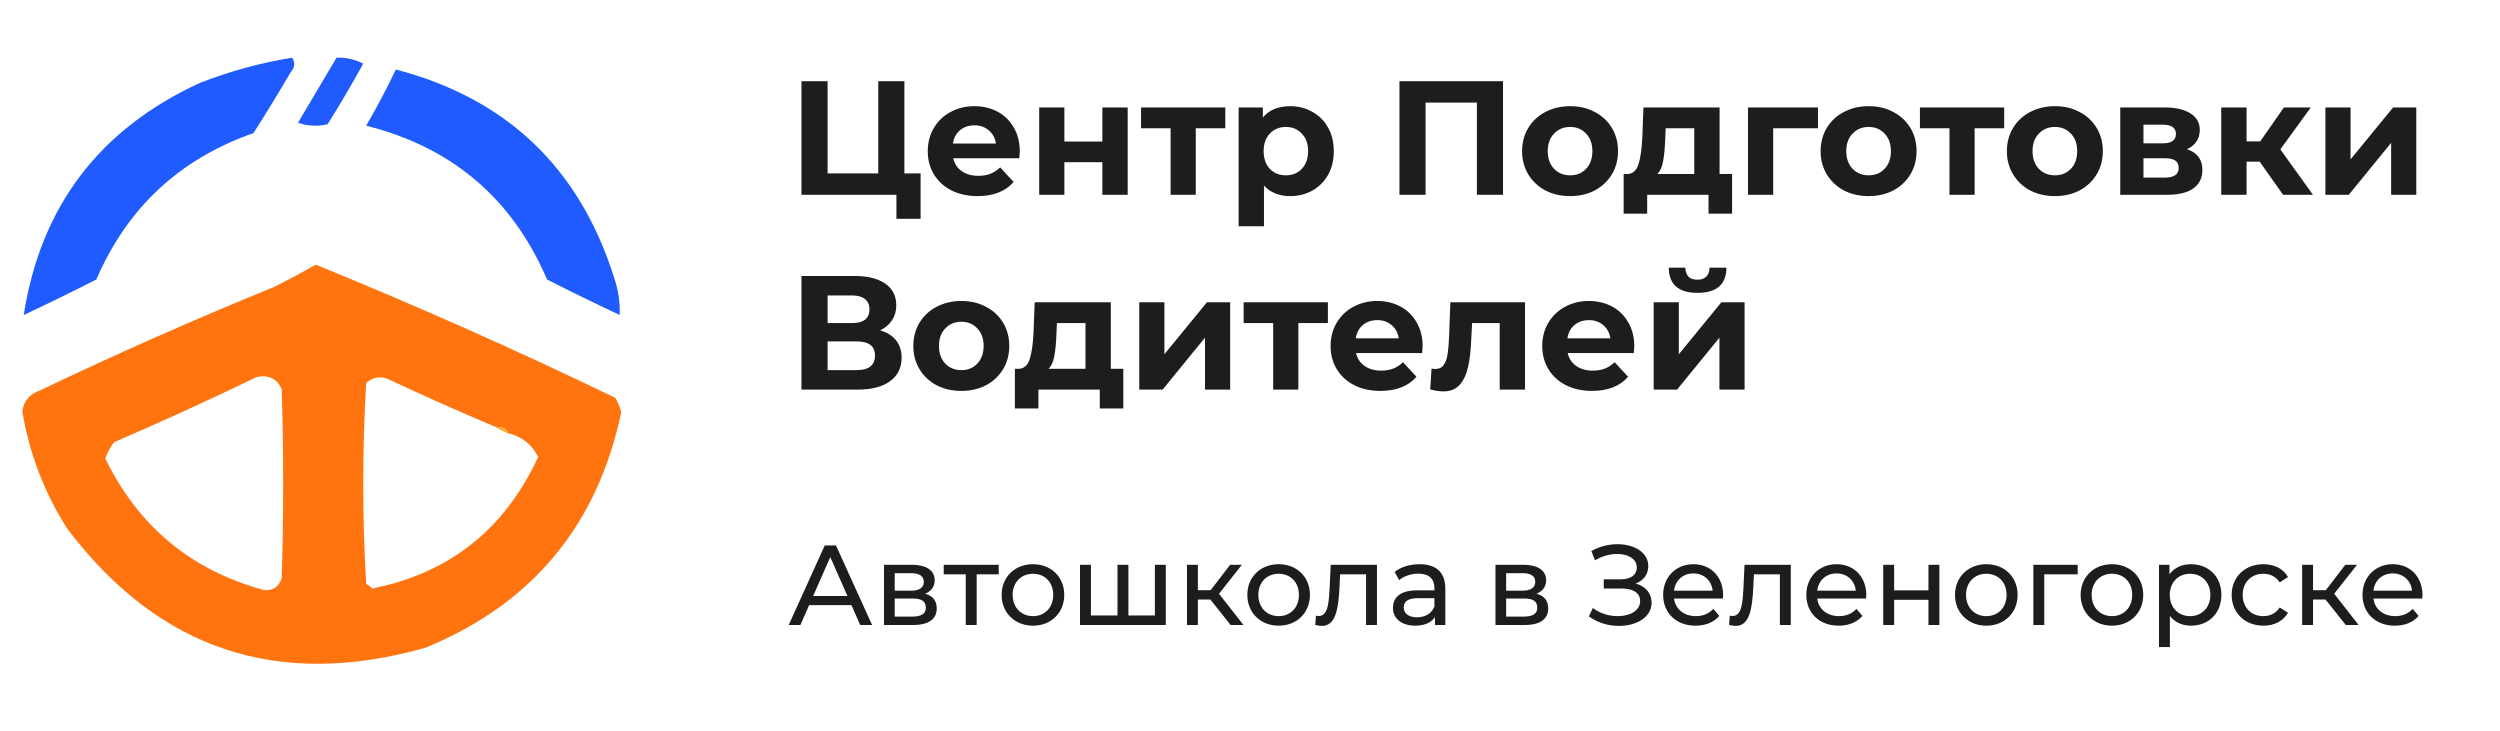 <?xml version="1.0" encoding="UTF-8"?> <svg xmlns="http://www.w3.org/2000/svg" width="308" height="90" viewBox="0 0 308 90" fill="none"><path d="M113.42 21.36V26.96H110.44V24H98.74V10H101.96V21.36H108.2V10H111.42V21.36H113.42ZM125.64 18.66C125.64 18.7 125.62 18.98 125.58 19.5H117.44C117.586 20.167 117.933 20.693 118.48 21.08C119.026 21.467 119.706 21.66 120.52 21.66C121.08 21.66 121.573 21.58 122 21.42C122.44 21.247 122.846 20.98 123.22 20.62L124.88 22.42C123.866 23.58 122.386 24.16 120.44 24.16C119.226 24.16 118.153 23.927 117.22 23.46C116.286 22.98 115.566 22.32 115.06 21.48C114.553 20.64 114.3 19.687 114.3 18.62C114.3 17.567 114.546 16.62 115.04 15.78C115.546 14.927 116.233 14.267 117.1 13.8C117.98 13.32 118.96 13.08 120.04 13.08C121.093 13.08 122.046 13.307 122.9 13.76C123.753 14.213 124.42 14.867 124.9 15.72C125.393 16.56 125.64 17.54 125.64 18.66ZM120.06 15.44C119.353 15.44 118.76 15.64 118.28 16.04C117.8 16.44 117.506 16.987 117.4 17.68H122.7C122.593 17 122.3 16.46 121.82 16.06C121.34 15.647 120.753 15.44 120.06 15.44ZM128.031 13.24H131.131V17.44H135.811V13.24H138.931V24H135.811V19.98H131.131V24H128.031V13.24ZM150.958 15.8H147.318V24H144.218V15.8H140.578V13.24H150.958V15.8ZM158.961 13.08C159.961 13.08 160.868 13.313 161.681 13.78C162.508 14.233 163.154 14.88 163.621 15.72C164.088 16.547 164.321 17.513 164.321 18.62C164.321 19.727 164.088 20.7 163.621 21.54C163.154 22.367 162.508 23.013 161.681 23.48C160.868 23.933 159.961 24.16 158.961 24.16C157.588 24.16 156.508 23.727 155.721 22.86V27.88H152.601V13.24H155.581V14.48C156.354 13.547 157.481 13.08 158.961 13.08ZM158.421 21.6C159.221 21.6 159.874 21.333 160.381 20.8C160.901 20.253 161.161 19.527 161.161 18.62C161.161 17.713 160.901 16.993 160.381 16.46C159.874 15.913 159.221 15.64 158.421 15.64C157.621 15.64 156.961 15.913 156.441 16.46C155.934 16.993 155.681 17.713 155.681 18.62C155.681 19.527 155.934 20.253 156.441 20.8C156.961 21.333 157.621 21.6 158.421 21.6ZM185.172 10V24H181.952V12.64H175.632V24H172.412V10H185.172ZM193.442 24.16C192.309 24.16 191.289 23.927 190.382 23.46C189.489 22.98 188.789 22.32 188.282 21.48C187.776 20.64 187.522 19.687 187.522 18.62C187.522 17.553 187.776 16.6 188.282 15.76C188.789 14.92 189.489 14.267 190.382 13.8C191.289 13.32 192.309 13.08 193.442 13.08C194.576 13.08 195.589 13.32 196.482 13.8C197.376 14.267 198.076 14.92 198.582 15.76C199.089 16.6 199.342 17.553 199.342 18.62C199.342 19.687 199.089 20.64 198.582 21.48C198.076 22.32 197.376 22.98 196.482 23.46C195.589 23.927 194.576 24.16 193.442 24.16ZM193.442 21.6C194.242 21.6 194.896 21.333 195.402 20.8C195.922 20.253 196.182 19.527 196.182 18.62C196.182 17.713 195.922 16.993 195.402 16.46C194.896 15.913 194.242 15.64 193.442 15.64C192.642 15.64 191.982 15.913 191.462 16.46C190.942 16.993 190.682 17.713 190.682 18.62C190.682 19.527 190.942 20.253 191.462 20.8C191.982 21.333 192.642 21.6 193.442 21.6ZM213.392 21.44V26.32H210.492V24H202.932V26.32H200.032V21.44H200.472C201.139 21.427 201.599 21.033 201.852 20.26C202.105 19.487 202.265 18.387 202.332 16.96L202.472 13.24H211.852V21.44H213.392ZM205.152 17.18C205.112 18.273 205.025 19.167 204.892 19.86C204.772 20.553 204.539 21.08 204.192 21.44H208.732V15.8H205.212L205.152 17.18ZM223.975 15.8H218.455V24H215.355V13.24H223.975V15.8ZM230.22 24.16C229.086 24.16 228.066 23.927 227.16 23.46C226.266 22.98 225.566 22.32 225.06 21.48C224.553 20.64 224.3 19.687 224.3 18.62C224.3 17.553 224.553 16.6 225.06 15.76C225.566 14.92 226.266 14.267 227.16 13.8C228.066 13.32 229.086 13.08 230.22 13.08C231.353 13.08 232.366 13.32 233.26 13.8C234.153 14.267 234.853 14.92 235.36 15.76C235.866 16.6 236.12 17.553 236.12 18.62C236.12 19.687 235.866 20.64 235.36 21.48C234.853 22.32 234.153 22.98 233.26 23.46C232.366 23.927 231.353 24.16 230.22 24.16ZM230.22 21.6C231.02 21.6 231.673 21.333 232.18 20.8C232.7 20.253 232.96 19.527 232.96 18.62C232.96 17.713 232.7 16.993 232.18 16.46C231.673 15.913 231.02 15.64 230.22 15.64C229.42 15.64 228.76 15.913 228.24 16.46C227.72 16.993 227.46 17.713 227.46 18.62C227.46 19.527 227.72 20.253 228.24 20.8C228.76 21.333 229.42 21.6 230.22 21.6ZM246.915 15.8H243.275V24H240.175V15.8H236.535V13.24H246.915V15.8ZM253.169 24.16C252.036 24.16 251.016 23.927 250.109 23.46C249.216 22.98 248.516 22.32 248.009 21.48C247.502 20.64 247.249 19.687 247.249 18.62C247.249 17.553 247.502 16.6 248.009 15.76C248.516 14.92 249.216 14.267 250.109 13.8C251.016 13.32 252.036 13.08 253.169 13.08C254.302 13.08 255.316 13.32 256.209 13.8C257.102 14.267 257.802 14.92 258.309 15.76C258.816 16.6 259.069 17.553 259.069 18.62C259.069 19.687 258.816 20.64 258.309 21.48C257.802 22.32 257.102 22.98 256.209 23.46C255.316 23.927 254.302 24.16 253.169 24.16ZM253.169 21.6C253.969 21.6 254.622 21.333 255.129 20.8C255.649 20.253 255.909 19.527 255.909 18.62C255.909 17.713 255.649 16.993 255.129 16.46C254.622 15.913 253.969 15.64 253.169 15.64C252.369 15.64 251.709 15.913 251.189 16.46C250.669 16.993 250.409 17.713 250.409 18.62C250.409 19.527 250.669 20.253 251.189 20.8C251.709 21.333 252.369 21.6 253.169 21.6ZM269.435 18.38C270.702 18.807 271.335 19.66 271.335 20.94C271.335 21.913 270.968 22.667 270.235 23.2C269.502 23.733 268.408 24 266.955 24H261.215V13.24H266.715C268.062 13.24 269.115 13.487 269.875 13.98C270.635 14.46 271.015 15.14 271.015 16.02C271.015 16.553 270.875 17.027 270.595 17.44C270.328 17.84 269.942 18.153 269.435 18.38ZM264.075 17.66H266.435C267.528 17.66 268.075 17.273 268.075 16.5C268.075 15.74 267.528 15.36 266.435 15.36H264.075V17.66ZM266.695 21.88C267.842 21.88 268.415 21.487 268.415 20.7C268.415 20.287 268.282 19.987 268.015 19.8C267.748 19.6 267.328 19.5 266.755 19.5H264.075V21.88H266.695ZM278.396 19.92H276.776V24H273.656V13.24H276.776V17.42H278.456L281.376 13.24H284.696L280.936 18.4L284.956 24H281.276L278.396 19.92ZM286.488 13.24H289.588V19.64L294.828 13.24H297.688V24H294.588V17.6L289.368 24H286.488V13.24ZM108.44 40.7C109.293 40.953 109.947 41.367 110.4 41.94C110.853 42.513 111.08 43.22 111.08 44.06C111.08 45.3 110.607 46.267 109.66 46.96C108.727 47.653 107.387 48 105.64 48H98.74V34H105.26C106.887 34 108.153 34.313 109.06 34.94C109.967 35.567 110.42 36.46 110.42 37.62C110.42 38.313 110.247 38.927 109.9 39.46C109.553 39.98 109.067 40.393 108.44 40.7ZM101.96 39.8H104.98C105.687 39.8 106.22 39.66 106.58 39.38C106.94 39.087 107.12 38.66 107.12 38.1C107.12 37.553 106.933 37.133 106.56 36.84C106.2 36.547 105.673 36.4 104.98 36.4H101.96V39.8ZM105.52 45.6C107.04 45.6 107.8 45 107.8 43.8C107.8 42.64 107.04 42.06 105.52 42.06H101.96V45.6H105.52ZM118.442 48.16C117.309 48.16 116.289 47.927 115.382 47.46C114.489 46.98 113.789 46.32 113.282 45.48C112.776 44.64 112.522 43.687 112.522 42.62C112.522 41.553 112.776 40.6 113.282 39.76C113.789 38.92 114.489 38.267 115.382 37.8C116.289 37.32 117.309 37.08 118.442 37.08C119.576 37.08 120.589 37.32 121.482 37.8C122.376 38.267 123.076 38.92 123.582 39.76C124.089 40.6 124.342 41.553 124.342 42.62C124.342 43.687 124.089 44.64 123.582 45.48C123.076 46.32 122.376 46.98 121.482 47.46C120.589 47.927 119.576 48.16 118.442 48.16ZM118.442 45.6C119.242 45.6 119.896 45.333 120.402 44.8C120.922 44.253 121.182 43.527 121.182 42.62C121.182 41.713 120.922 40.993 120.402 40.46C119.896 39.913 119.242 39.64 118.442 39.64C117.642 39.64 116.982 39.913 116.462 40.46C115.942 40.993 115.682 41.713 115.682 42.62C115.682 43.527 115.942 44.253 116.462 44.8C116.982 45.333 117.642 45.6 118.442 45.6ZM138.392 45.44V50.32H135.492V48H127.932V50.32H125.032V45.44H125.472C126.139 45.427 126.599 45.033 126.852 44.26C127.105 43.487 127.265 42.387 127.332 40.96L127.472 37.24H136.852V45.44H138.392ZM130.152 41.18C130.112 42.273 130.025 43.167 129.892 43.86C129.772 44.553 129.539 45.08 129.192 45.44H133.732V39.8H130.212L130.152 41.18ZM140.355 37.24H143.455V43.64L148.695 37.24H151.555V48H148.455V41.6L143.235 48H140.355V37.24ZM163.595 39.8H159.955V48H156.855V39.8H153.215V37.24H163.595V39.8ZM175.269 42.66C175.269 42.7 175.249 42.98 175.209 43.5H167.069C167.215 44.167 167.562 44.693 168.109 45.08C168.655 45.467 169.335 45.66 170.149 45.66C170.709 45.66 171.202 45.58 171.629 45.42C172.069 45.247 172.475 44.98 172.849 44.62L174.509 46.42C173.495 47.58 172.015 48.16 170.069 48.16C168.855 48.16 167.782 47.927 166.849 47.46C165.915 46.98 165.195 46.32 164.689 45.48C164.182 44.64 163.929 43.687 163.929 42.62C163.929 41.567 164.175 40.62 164.669 39.78C165.175 38.927 165.862 38.267 166.729 37.8C167.609 37.32 168.589 37.08 169.669 37.08C170.722 37.08 171.675 37.307 172.529 37.76C173.382 38.213 174.049 38.867 174.529 39.72C175.022 40.56 175.269 41.54 175.269 42.66ZM169.689 39.44C168.982 39.44 168.389 39.64 167.909 40.04C167.429 40.44 167.135 40.987 167.029 41.68H172.329C172.222 41 171.929 40.46 171.449 40.06C170.969 39.647 170.382 39.44 169.689 39.44ZM187.883 37.24V48H184.763V39.8H181.363L181.263 41.7C181.209 43.113 181.076 44.287 180.863 45.22C180.649 46.153 180.303 46.887 179.823 47.42C179.343 47.953 178.676 48.22 177.823 48.22C177.369 48.22 176.829 48.14 176.203 47.98L176.363 45.42C176.576 45.447 176.729 45.46 176.823 45.46C177.289 45.46 177.636 45.293 177.863 44.96C178.103 44.613 178.263 44.18 178.343 43.66C178.423 43.127 178.483 42.427 178.523 41.56L178.683 37.24H187.883ZM201.343 42.66C201.343 42.7 201.323 42.98 201.283 43.5H193.143C193.289 44.167 193.636 44.693 194.183 45.08C194.729 45.467 195.409 45.66 196.223 45.66C196.783 45.66 197.276 45.58 197.703 45.42C198.143 45.247 198.549 44.98 198.923 44.62L200.583 46.42C199.569 47.58 198.089 48.16 196.143 48.16C194.929 48.16 193.856 47.927 192.923 47.46C191.989 46.98 191.269 46.32 190.763 45.48C190.256 44.64 190.003 43.687 190.003 42.62C190.003 41.567 190.249 40.62 190.743 39.78C191.249 38.927 191.936 38.267 192.803 37.8C193.683 37.32 194.663 37.08 195.743 37.08C196.796 37.08 197.749 37.307 198.603 37.76C199.456 38.213 200.123 38.867 200.603 39.72C201.096 40.56 201.343 41.54 201.343 42.66ZM195.763 39.44C195.056 39.44 194.463 39.64 193.983 40.04C193.503 40.44 193.209 40.987 193.103 41.68H198.403C198.296 41 198.003 40.46 197.523 40.06C197.043 39.647 196.456 39.44 195.763 39.44ZM203.734 37.24H206.834V43.64L212.074 37.24H214.934V48H211.834V41.6L206.614 48H203.734V37.24ZM209.134 36.08C206.788 36.08 205.608 35.047 205.594 32.98H207.634C207.648 33.447 207.774 33.813 208.014 34.08C208.268 34.333 208.634 34.46 209.114 34.46C209.594 34.46 209.961 34.333 210.214 34.08C210.481 33.813 210.614 33.447 210.614 32.98H212.694C212.681 35.047 211.494 36.08 209.134 36.08Z" fill="#1D1D1D"></path><path d="M105.974 77L104.896 74.55H99.688L98.61 77H97.168L101.606 67.2H102.992L107.444 77H105.974ZM100.178 73.43H104.406L102.292 68.628L100.178 73.43ZM113.965 73.15C114.945 73.402 115.407 74.018 115.407 74.956C115.407 76.244 114.455 77 112.481 77H108.911V69.58H112.355C114.105 69.58 115.155 70.266 115.155 71.484C115.155 72.282 114.707 72.856 113.965 73.15ZM110.227 70.616V72.772H112.243C113.265 72.772 113.811 72.394 113.811 71.68C113.811 70.966 113.265 70.616 112.243 70.616H110.227ZM112.383 75.964C113.489 75.964 114.063 75.628 114.063 74.872C114.063 74.102 113.573 73.738 112.467 73.738H110.227V75.964H112.383ZM123.041 69.58V70.756H120.325V77H118.981V70.756H116.265V69.58H123.041ZM127.265 77.084C125.039 77.084 123.401 75.502 123.401 73.29C123.401 71.078 125.039 69.51 127.265 69.51C129.491 69.51 131.115 71.078 131.115 73.29C131.115 75.502 129.491 77.084 127.265 77.084ZM127.265 75.908C128.693 75.908 129.757 74.872 129.757 73.29C129.757 71.708 128.693 70.686 127.265 70.686C125.837 70.686 124.759 71.708 124.759 73.29C124.759 74.872 125.837 75.908 127.265 75.908ZM142.282 69.58H143.626V77H133.056V69.58H134.4V75.824H137.676V69.58H139.02V75.824H142.282V69.58ZM151.612 77L149.12 73.864H147.58V77H146.236V69.58H147.58V72.716H149.148L151.556 69.58H152.998L150.184 73.15L153.194 77H151.612ZM157.535 77.084C155.309 77.084 153.671 75.502 153.671 73.29C153.671 71.078 155.309 69.51 157.535 69.51C159.761 69.51 161.385 71.078 161.385 73.29C161.385 75.502 159.761 77.084 157.535 77.084ZM157.535 75.908C158.963 75.908 160.027 74.872 160.027 73.29C160.027 71.708 158.963 70.686 157.535 70.686C156.107 70.686 155.029 71.708 155.029 73.29C155.029 74.872 156.107 75.908 157.535 75.908ZM163.943 69.58H169.641V77H168.297V70.756H165.105L165.021 72.408C164.895 75.026 164.545 77.112 162.865 77.112C162.613 77.112 162.347 77.07 162.039 76.986L162.123 75.852C162.249 75.88 162.361 75.894 162.459 75.894C163.663 75.894 163.719 74.074 163.817 72.324L163.943 69.58ZM174.886 69.51C176.916 69.51 178.064 70.49 178.064 72.52V77H176.79V76.02C176.342 76.692 175.516 77.084 174.354 77.084C172.674 77.084 171.61 76.188 171.61 74.9C171.61 73.71 172.38 72.73 174.592 72.73H176.72V72.464C176.72 71.33 176.062 70.672 174.732 70.672C173.85 70.672 172.954 70.98 172.38 71.47L171.82 70.462C172.59 69.846 173.696 69.51 174.886 69.51ZM174.578 76.048C175.586 76.048 176.384 75.586 176.72 74.732V73.696H174.648C173.318 73.696 172.94 74.214 172.94 74.844C172.94 75.586 173.556 76.048 174.578 76.048ZM189.297 73.15C190.277 73.402 190.739 74.018 190.739 74.956C190.739 76.244 189.787 77 187.813 77H184.243V69.58H187.687C189.437 69.58 190.487 70.266 190.487 71.484C190.487 72.282 190.039 72.856 189.297 73.15ZM185.559 70.616V72.772H187.575C188.597 72.772 189.143 72.394 189.143 71.68C189.143 70.966 188.597 70.616 187.575 70.616H185.559ZM187.715 75.964C188.821 75.964 189.395 75.628 189.395 74.872C189.395 74.102 188.905 73.738 187.799 73.738H185.559V75.964H187.715ZM201.517 71.89C202.735 72.226 203.477 73.094 203.477 74.256C203.477 76.062 201.587 77.112 199.459 77.112C198.199 77.112 196.841 76.748 195.749 75.936L196.239 74.9C197.121 75.586 198.255 75.908 199.291 75.908C200.789 75.908 202.063 75.25 202.063 74.046C202.063 73.038 201.209 72.506 199.767 72.506H197.583V71.372H199.669C200.915 71.372 201.657 70.826 201.657 69.916C201.657 68.852 200.579 68.25 199.235 68.25C198.353 68.25 197.373 68.502 196.505 69.034L196.057 67.886C197.079 67.312 198.213 67.046 199.277 67.046C201.321 67.046 203.071 68.04 203.071 69.748C203.071 70.756 202.483 71.526 201.517 71.89ZM212.291 73.332C212.291 73.444 212.277 73.612 212.263 73.738H206.243C206.411 75.04 207.461 75.908 208.931 75.908C209.799 75.908 210.527 75.614 211.073 75.012L211.815 75.88C211.143 76.664 210.121 77.084 208.889 77.084C206.495 77.084 204.899 75.502 204.899 73.29C204.899 71.092 206.481 69.51 208.623 69.51C210.765 69.51 212.291 71.05 212.291 73.332ZM208.623 70.644C207.335 70.644 206.383 71.512 206.243 72.772H211.003C210.863 71.526 209.925 70.644 208.623 70.644ZM214.925 69.58H220.623V77H219.279V70.756H216.087L216.003 72.408C215.877 75.026 215.527 77.112 213.847 77.112C213.595 77.112 213.329 77.07 213.021 76.986L213.105 75.852C213.231 75.88 213.343 75.894 213.441 75.894C214.645 75.894 214.701 74.074 214.799 72.324L214.925 69.58ZM229.928 73.332C229.928 73.444 229.914 73.612 229.9 73.738H223.88C224.048 75.04 225.098 75.908 226.568 75.908C227.436 75.908 228.164 75.614 228.71 75.012L229.452 75.88C228.78 76.664 227.758 77.084 226.526 77.084C224.132 77.084 222.536 75.502 222.536 73.29C222.536 71.092 224.118 69.51 226.26 69.51C228.402 69.51 229.928 71.05 229.928 73.332ZM226.26 70.644C224.972 70.644 224.02 71.512 223.88 72.772H228.64C228.5 71.526 227.562 70.644 226.26 70.644ZM232.013 77V69.58H233.357V72.73H237.585V69.58H238.929V77H237.585V73.892H233.357V77H232.013ZM244.72 77.084C242.494 77.084 240.856 75.502 240.856 73.29C240.856 71.078 242.494 69.51 244.72 69.51C246.946 69.51 248.57 71.078 248.57 73.29C248.57 75.502 246.946 77.084 244.72 77.084ZM244.72 75.908C246.148 75.908 247.212 74.872 247.212 73.29C247.212 71.708 246.148 70.686 244.72 70.686C243.292 70.686 242.214 71.708 242.214 73.29C242.214 74.872 243.292 75.908 244.72 75.908ZM255.971 69.58V70.756H251.855V77H250.511V69.58H255.971ZM260.197 77.084C257.971 77.084 256.333 75.502 256.333 73.29C256.333 71.078 257.971 69.51 260.197 69.51C262.423 69.51 264.047 71.078 264.047 73.29C264.047 75.502 262.423 77.084 260.197 77.084ZM260.197 75.908C261.625 75.908 262.689 74.872 262.689 73.29C262.689 71.708 261.625 70.686 260.197 70.686C258.769 70.686 257.691 71.708 257.691 73.29C257.691 74.872 258.769 75.908 260.197 75.908ZM269.922 69.51C272.092 69.51 273.674 71.022 273.674 73.29C273.674 75.572 272.092 77.084 269.922 77.084C268.872 77.084 267.948 76.678 267.332 75.88V79.716H265.988V69.58H267.276V70.756C267.878 69.93 268.83 69.51 269.922 69.51ZM269.81 75.908C271.238 75.908 272.316 74.872 272.316 73.29C272.316 71.722 271.238 70.686 269.81 70.686C268.396 70.686 267.318 71.722 267.318 73.29C267.318 74.872 268.396 75.908 269.81 75.908ZM278.86 77.084C276.578 77.084 274.94 75.502 274.94 73.29C274.94 71.078 276.578 69.51 278.86 69.51C280.19 69.51 281.296 70.056 281.884 71.092L280.862 71.75C280.386 71.022 279.658 70.686 278.846 70.686C277.39 70.686 276.298 71.708 276.298 73.29C276.298 74.9 277.39 75.908 278.846 75.908C279.658 75.908 280.386 75.572 280.862 74.844L281.884 75.488C281.296 76.524 280.19 77.084 278.86 77.084ZM289 77L286.508 73.864H284.968V77H283.624V69.58H284.968V72.716H286.536L288.944 69.58H290.386L287.572 73.15L290.582 77H289ZM298.451 73.332C298.451 73.444 298.437 73.612 298.423 73.738H292.403C292.571 75.04 293.621 75.908 295.091 75.908C295.959 75.908 296.687 75.614 297.233 75.012L297.975 75.88C297.303 76.664 296.281 77.084 295.049 77.084C292.655 77.084 291.059 75.502 291.059 73.29C291.059 71.092 292.641 69.51 294.783 69.51C296.925 69.51 298.451 71.05 298.451 73.332ZM294.783 70.644C293.495 70.644 292.543 71.512 292.403 72.772H297.163C297.023 71.526 296.085 70.644 294.783 70.644Z" fill="#1D1D1D"></path><path fill-rule="evenodd" clip-rule="evenodd" d="M35.981 7.105C36.391 7.684 36.33 8.292 35.799 8.927C34.322 11.447 32.8 13.937 31.232 16.397C22.139 19.576 15.685 25.589 11.872 34.433C8.905 35.943 5.922 37.401 2.922 38.806C5.016 25.416 12.261 15.882 24.657 10.202C28.368 8.762 32.142 7.73 35.981 7.105Z" fill="#1F5BFE"></path><path fill-rule="evenodd" clip-rule="evenodd" d="M41.462 7.105C42.621 7.069 43.717 7.312 44.749 7.834C43.361 10.371 41.9 12.861 40.366 15.304C39.13 15.604 37.913 15.543 36.713 15.121C38.3 12.439 39.883 9.767 41.462 7.105Z" fill="#1F5BFD"></path><path fill-rule="evenodd" clip-rule="evenodd" d="M48.766 8.563C62.385 12.126 71.335 20.628 75.616 34.069C76.158 35.619 76.401 37.198 76.346 38.806C73.346 37.401 70.363 35.943 67.396 34.433C63.112 24.452 55.684 18.136 45.113 15.486C46.434 13.216 47.651 10.908 48.766 8.563Z" fill="#1F5BFE"></path><path fill-rule="evenodd" clip-rule="evenodd" d="M38.905 32.611C51.396 37.696 63.694 43.162 75.8 49.008C76.145 49.576 76.389 50.184 76.53 50.83C73.588 64.752 65.552 74.408 52.421 79.798C34.232 84.957 19.498 80.038 8.22 65.04C5.426 60.619 3.599 55.821 2.74 50.648C2.957 49.368 3.688 48.518 4.932 48.097C14.416 43.566 24.035 39.315 33.791 35.344C35.537 34.464 37.242 33.553 38.905 32.611ZM31.599 46.458C33.056 46.135 34.091 46.621 34.704 47.915C34.947 55.688 34.947 63.462 34.704 71.235C34.36 72.307 33.63 72.793 32.512 72.692C23.555 70.254 17.041 64.849 12.969 56.478C13.231 55.754 13.596 55.086 14.064 54.474C20.017 51.911 25.862 49.239 31.599 46.458ZM61.188 52.652C61.615 52.96 62.103 53.202 62.649 53.381C64.302 53.775 65.519 54.747 66.302 56.295C62.181 65.215 55.362 70.62 45.845 72.51C45.654 72.258 45.41 72.076 45.115 71.964C44.628 63.704 44.628 55.446 45.115 47.186C45.855 46.516 46.707 46.334 47.672 46.64C52.147 48.742 56.653 50.746 61.188 52.652Z" fill="#FF740F"></path><path opacity="0.718" fill-rule="evenodd" clip-rule="evenodd" d="M61.188 52.652C61.912 52.527 62.399 52.77 62.649 53.38C62.103 53.202 61.615 52.96 61.188 52.652Z" fill="#F9CA55"></path></svg> 